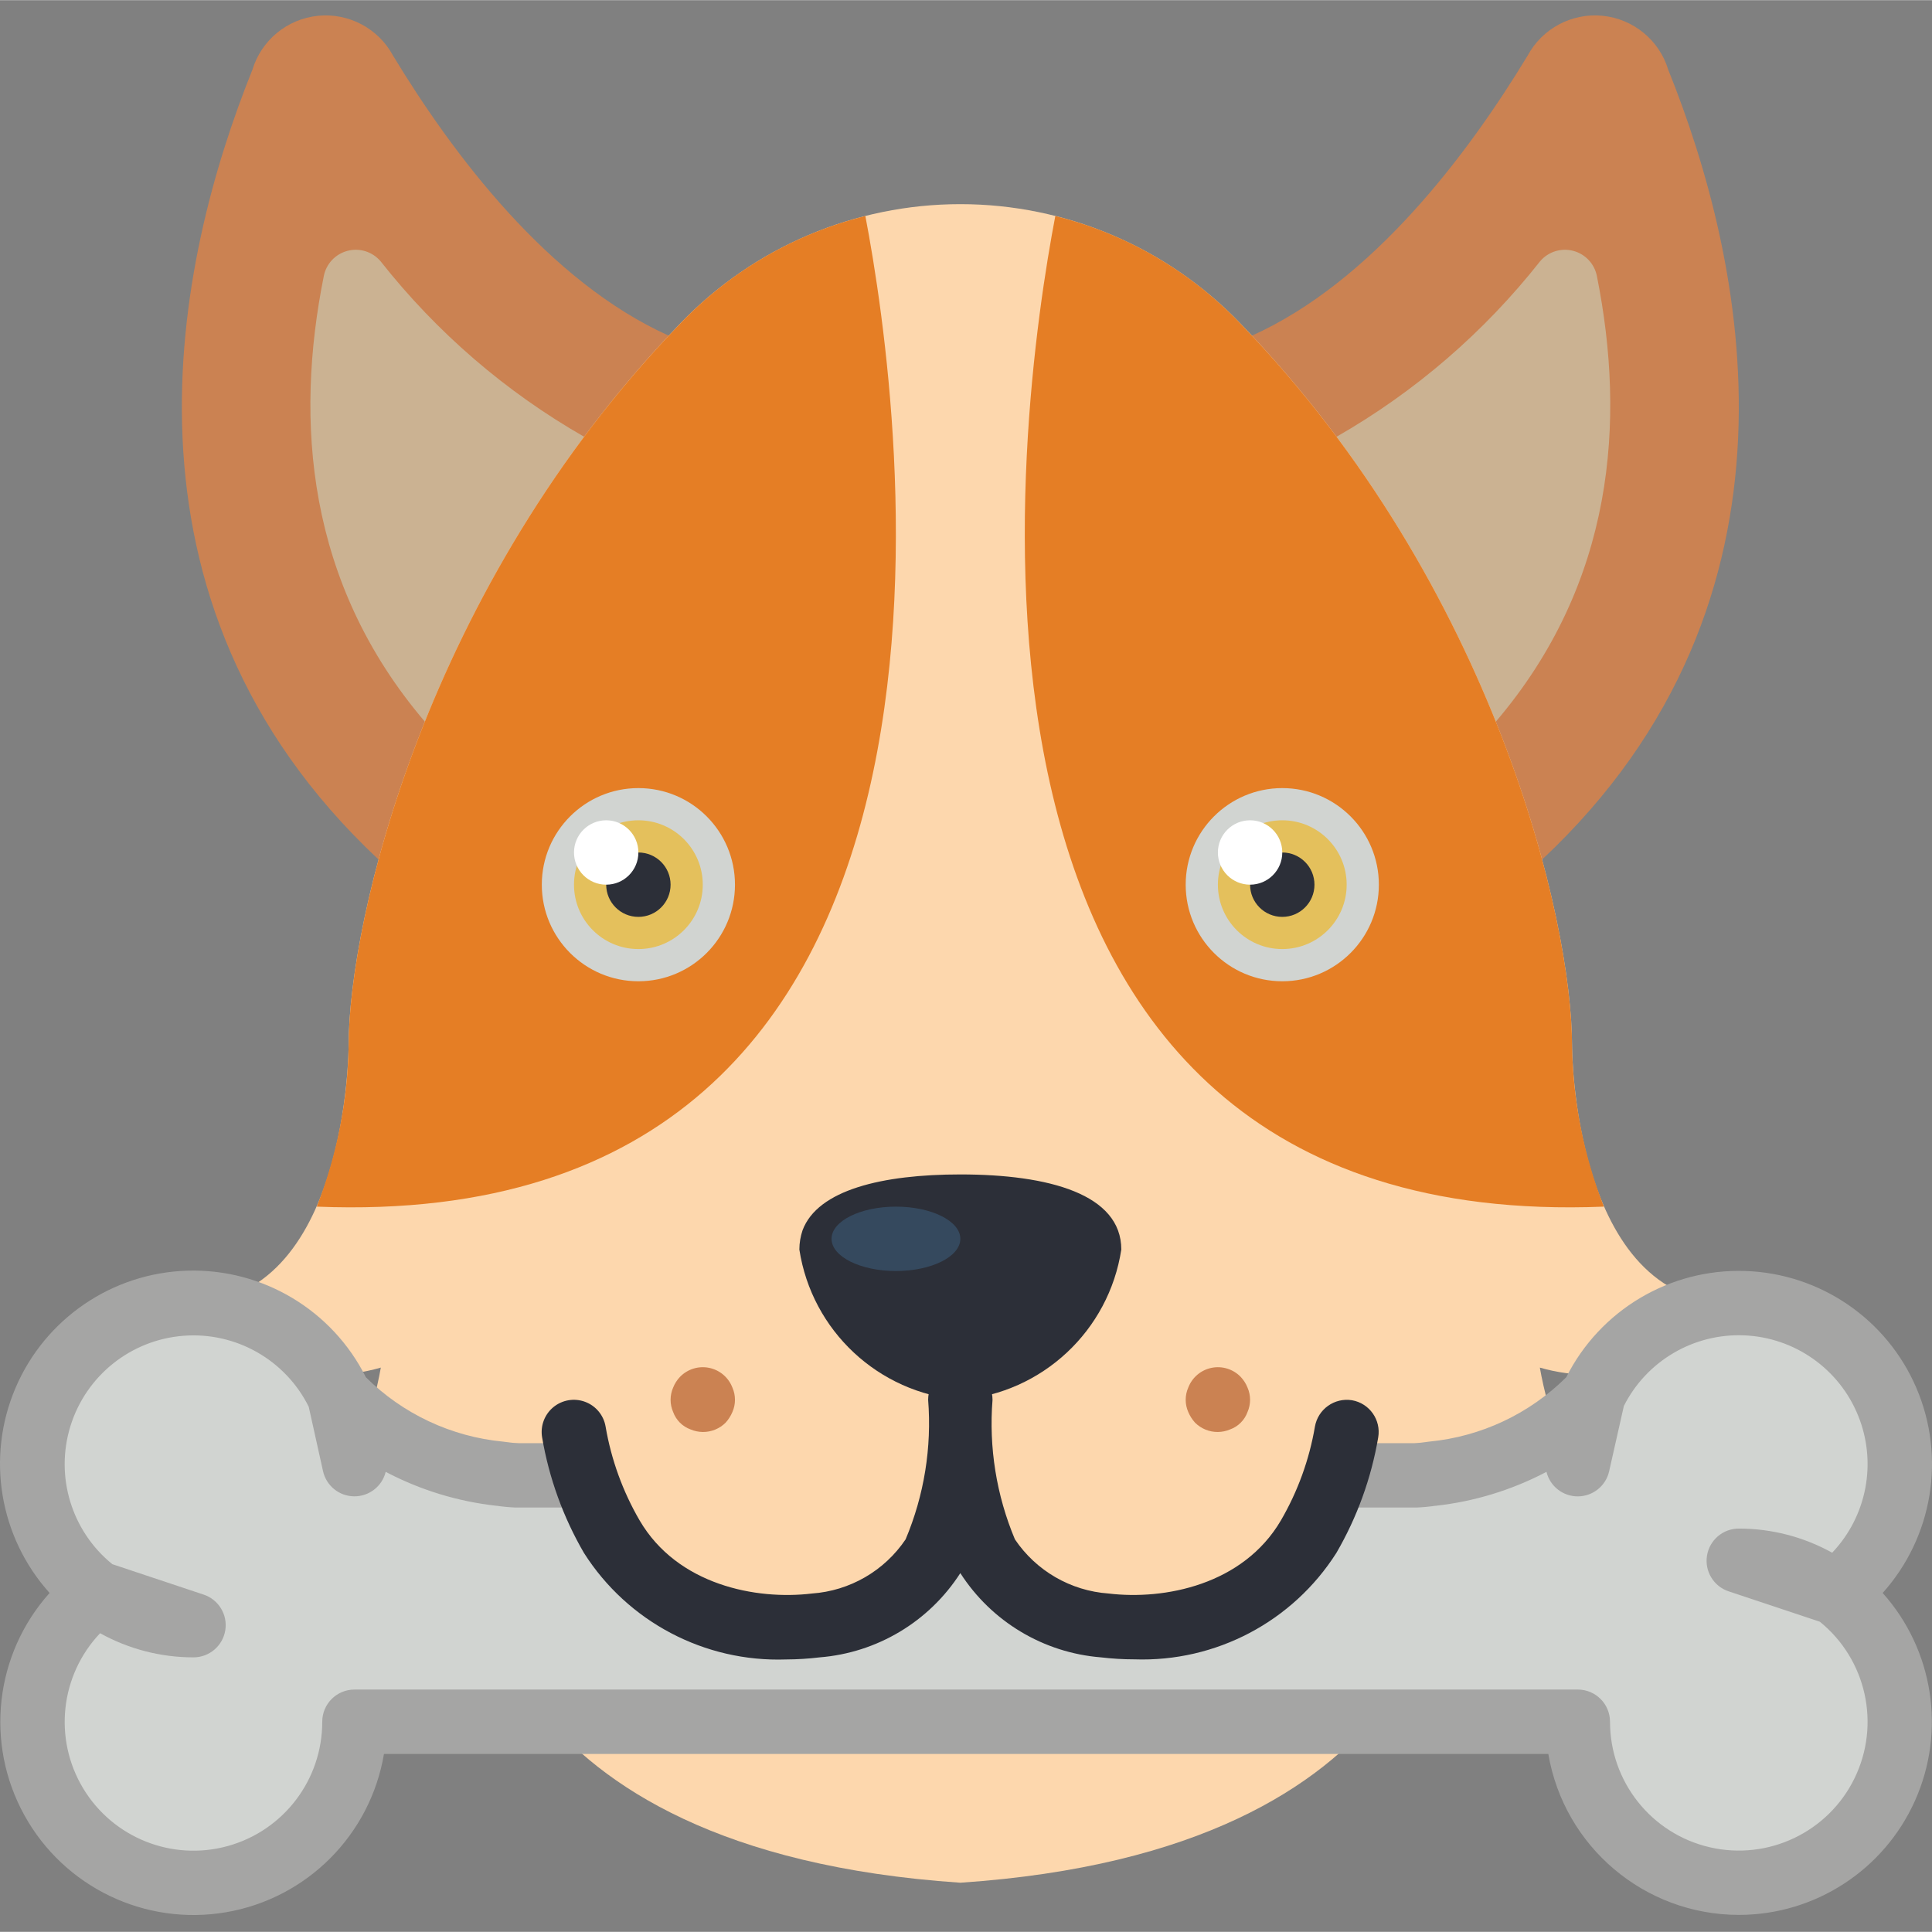 <?xml version="1.0"?>
<svg xmlns="http://www.w3.org/2000/svg" height="512pt" viewBox="0 -4 512.086 512" width="512pt">
  <rect x="0" y="-4" width="512.086" height="512" fill="#808080" stroke="none"/>
  <path d="m408.738 223.789c73.727-69.117 53.676-159.059 33.449-209.32-2.371-7.852-9.23-13.5-17.391-14.324-8.16-.82-16.012 3.348-19.898 10.57-15.871 26.195-41.215 59.902-73.129 74.238h-154.457c-31.914-14.336-57.258-48.043-73.129-74.238-3.887-7.223-11.738-11.391-19.898-10.57-8.16.824-15.02 6.473-17.391 14.324-20.227 50.262-40.277 140.203 33.449 209.32zm0 0" fill="#cb8252"/>
  <path d="m396.449 187.27c31.445-36.891 34.484-79.762 26.828-118.078-.617-3.266-3.055-5.891-6.27-6.742-3.215-.852-6.633.215-8.789 2.75-14.848 18.84-33.184 34.645-54.008 46.547h-199.34c-20.82-11.902-39.156-27.707-54-46.547-2.152-2.535-5.574-3.602-8.789-2.75-3.215.852-5.652 3.477-6.27 6.742-7.68 38.316-4.617 81.18 26.828 118.078zm0 0" fill="#cbb292"/>
  <path d="m254.543 494.98c126.574-8.535 128-85.336 128-85.336 25.598 25.602 59.73 0 59.73 0-25.598 0-34.133-51.199-34.133-51.199 18.957 5.496 39.336-1.297 51.199-17.066-42.664 0-42.664-68.266-42.664-68.266 0-32.863-20.25-121.414-88.047-191.566-19.398-20.117-46.141-31.48-74.086-31.48-27.949 0-54.691 11.363-74.09 31.48-67.797 70.152-88.047 158.703-88.047 191.566 0 0 0 68.266-42.664 68.266 11.863 15.77 32.242 22.562 51.199 17.066 0 0-8.535 51.199-34.133 51.199 0 0 34.133 25.602 59.734 0 0 0 1.414 76.801 128 85.336zm0 0" fill="#fdd7ad"/>
  <path d="m83.961 315.781c5.332-13.609 8.191-28.059 8.445-42.668 0-32.855 20.227-121.43 88.066-191.574 13.312-13.852 30.258-23.668 48.895-28.332 9.73 50.945 40.789 270.082-145.406 262.574zm0 0" fill="#e57e25"/>
  <path d="m425.121 315.781c-186.195 7.508-155.133-211.629-145.406-262.574 18.637 4.664 35.582 14.48 48.895 28.332 67.84 70.145 88.066 158.719 88.066 191.574.254 14.609 3.113 29.059 8.445 42.668zm0 0" fill="#e57e25"/>
  <path d="m25.762 418.18 25.516 8.535c-9.211.02-18.172-2.977-25.516-8.535zm0 0" fill="#fdd7ad"/>
  <path d="m486.477 418.18c14.223-10.637 20.371-28.969 15.434-46.031-4.938-17.059-19.926-29.277-37.629-30.672-17.707-1.398-34.426 8.32-41.977 24.395l-4.094 18.176c-.008-6.254 1.359-12.43 4.012-18.09-11.262 11.809-26.418 19.145-42.668 20.648h-.086c-1.496.234-3.008.379-4.523.426h-237.738c-1.516-.047-3.023-.191-4.523-.426h-.082c-16.25-1.504-31.406-8.84-42.668-20.648-7.535-16.078-24.238-25.809-41.938-24.434-17.699 1.375-32.699 13.566-37.664 30.613-4.961 17.043 1.148 35.383 15.344 46.043-16.051 12.039-21.547 33.633-13.199 51.883 8.348 18.246 28.277 28.211 47.883 23.938 19.605-4.27 33.586-21.621 33.586-41.688h324.266c0 20.066 13.98 37.418 33.586 41.688 19.602 4.273 39.535-5.691 47.879-23.938 8.348-18.25 2.852-39.844-13.199-51.883zm-460.715 0 25.516 8.535c-9.211.02-18.172-2.977-25.516-8.535zm64.172-52.141c2.641 5.637 4.008 11.785 4.012 18.008zm370.945 43.605c9.207-.02 18.172 2.977 25.512 8.535zm0 0" fill="#d1d4d1"/>
  <path d="m460.879 503.512c-24.977-.031-46.297-18.047-50.492-42.664h-308.617c-3.617 21.469-20.422 38.305-41.887 41.965-21.465 3.656-42.895-6.66-53.422-25.719-10.527-19.062-7.848-42.695 6.68-58.914-13.336-14.82-16.855-36.039-9.02-54.371 7.84-18.336 25.605-30.453 45.535-31.055 19.93-.602 38.398 10.422 47.324 28.254 9.797 9.727 22.66 15.758 36.406 17.066.266.02.527.055.793.102 1.074.164 2.16.266 3.25.297h237.516c1.012-.043 2.02-.141 3.023-.297.281-.051.566-.09.852-.113 13.719-1.316 26.555-7.348 36.328-17.066 8.949-17.789 27.402-28.777 47.309-28.164 19.906.609 37.652 12.711 45.492 31.016 7.844 18.309 4.355 39.5-8.938 54.332 13.457 15.047 16.82 36.594 8.582 55.023-8.234 18.43-26.531 30.301-46.715 30.309zm-366.934-59.73h324.266c4.711 0 8.531 3.82 8.531 8.531-.004 15.895 10.961 29.691 26.449 33.273 15.484 3.578 31.395-4.004 38.363-18.293 6.969-14.285 3.156-31.492-9.199-41.492l-24.176-8.055c-3.973-1.32-6.402-5.332-5.73-9.465.668-4.133 4.238-7.172 8.43-7.168 8.656-.008 17.176 2.195 24.746 6.398 9.223-9.707 11.918-23.91 6.891-36.32-5.023-12.41-16.84-20.738-30.219-21.293-13.379-.559-25.848 6.762-31.883 18.711l-3.902 17.305c-.867 3.867-4.281 6.625-8.242 6.664-3.961.039-7.43-2.652-8.371-6.5-9.129 4.805-19.082 7.855-29.336 8.992h-.113c-1.68.246-3.371.402-5.066.469h-238.637c-1.695-.066-3.387-.223-5.066-.469h-.113c-10.254-1.137-20.207-4.188-29.336-8.992-.949 3.848-4.422 6.535-8.383 6.488-3.961-.043-7.371-2.809-8.23-6.676l-3.789-17.066c-6.219-12.488-19.41-19.934-33.316-18.805-13.902 1.125-25.719 10.602-29.844 23.926-4.129 13.324.27 27.82 11.105 36.605l24.176 8.055c3.98 1.309 6.426 5.32 5.762 9.461-.668 4.141-4.242 7.184-8.434 7.18-8.66.008-17.176-2.195-24.746-6.398-10.57 11.125-12.414 27.938-4.512 41.09 7.906 13.152 23.617 19.414 38.402 15.305 14.785-4.109 25.008-17.582 24.988-32.93 0-4.711 3.82-8.531 8.535-8.531zm0 0" fill="#a5a5a4"/>
  <path d="m297.207 327.156c-3.309 21.539-20.949 38.004-42.664 39.824-21.719-1.82-39.359-18.285-42.668-39.824.004-1.742.293-3.473.852-5.121 4.012-10.711 21.164-14.789 41.816-14.789 23.551 0 42.664 5.273 42.664 19.91zm0 0" fill="#2c2f38"/>
  <g fill="#cb8252">
    <path d="m186.273 375.512c-1.113-.012-2.215-.246-3.242-.68-2.145-.777-3.832-2.465-4.609-4.609-.906-2.066-.906-4.418 0-6.484.414-1.047 1.023-2 1.793-2.816 1.996-2.074 4.91-2.984 7.73-2.414 2.82.57 5.148 2.543 6.18 5.23.91 2.062.91 4.418 0 6.484-.434 1.031-1.039 1.984-1.793 2.816-1.605 1.602-3.789 2.496-6.059 2.473zm0 0"/>
    <path d="m203.34 401.113c-1.113-.016-2.215-.246-3.242-.684-2.145-.773-3.832-2.465-4.605-4.605-.91-2.07-.91-4.422 0-6.488.41-1.043 1.02-2 1.789-2.816 1.996-2.074 4.91-2.984 7.73-2.414 2.82.57 5.152 2.547 6.18 5.23.914 2.066.914 4.422 0 6.488-.434 1.031-1.039 1.984-1.793 2.812-1.605 1.605-3.789 2.496-6.059 2.477zm0 0"/>
    <path d="m322.809 375.512c1.113-.012 2.215-.246 3.242-.68 2.145-.777 3.832-2.465 4.609-4.609.906-2.066.906-4.418 0-6.484-.414-1.047-1.023-2-1.793-2.816-1.992-2.074-4.91-2.984-7.73-2.414-2.816.57-5.148 2.543-6.18 5.23-.91 2.062-.91 4.418 0 6.484.434 1.031 1.043 1.984 1.793 2.816 1.605 1.602 3.789 2.496 6.059 2.473zm0 0"/>
    <path d="m305.742 401.113c1.113-.016 2.215-.246 3.242-.684 2.145-.773 3.832-2.465 4.605-4.605.91-2.07.91-4.422 0-6.488-.41-1.043-1.02-2-1.789-2.816-1.996-2.074-4.91-2.984-7.73-2.414-2.82.57-5.148 2.547-6.18 5.23-.91 2.066-.91 4.422 0 6.488.434 1.031 1.039 1.984 1.793 2.812 1.605 1.605 3.789 2.496 6.059 2.477zm0 0"/>
  </g>
  <path d="m254.543 324.312c0-4.711-7.645-8.531-17.07-8.531-9.426 0-17.066 3.82-17.066 8.531 0 4.715 7.641 8.535 17.066 8.535 9.426 0 17.07-3.82 17.07-8.535zm0 0" fill="#35495e"/>
  <path d="m194.809 230.445c0 14.141-11.461 25.602-25.602 25.602-14.137 0-25.598-11.461-25.598-25.602 0-14.137 11.461-25.598 25.598-25.598 14.141 0 25.602 11.461 25.602 25.598zm0 0" fill="#d1d4d1"/>
  <path d="m186.273 230.445c0 9.426-7.641 17.066-17.066 17.066s-17.066-7.641-17.066-17.066c0-9.426 7.641-17.066 17.066-17.066s17.066 7.641 17.066 17.066zm0 0" fill="#e4c05c"/>
  <path d="m177.742 230.445c0 4.715-3.82 8.535-8.535 8.535-4.711 0-8.531-3.82-8.531-8.535 0-4.711 3.82-8.531 8.531-8.531 4.715 0 8.535 3.82 8.535 8.531zm0 0" fill="#2c2f38"/>
  <path d="m169.207 221.914c0 4.711-3.82 8.531-8.531 8.531-4.715 0-8.535-3.82-8.535-8.531 0-4.715 3.82-8.535 8.535-8.535 4.711 0 8.531 3.82 8.531 8.535zm0 0" fill="#fff"/>
  <path d="m365.473 230.445c0 14.141-11.461 25.602-25.598 25.602-14.141 0-25.602-11.461-25.602-25.602 0-14.137 11.461-25.598 25.602-25.598 14.137 0 25.598 11.461 25.598 25.598zm0 0" fill="#d1d4d1"/>
  <path d="m356.941 230.445c0 9.426-7.641 17.066-17.066 17.066s-17.066-7.641-17.066-17.066c0-9.426 7.641-17.066 17.066-17.066s17.066 7.641 17.066 17.066zm0 0" fill="#e4c05c"/>
  <path d="m348.406 230.445c0 4.715-3.82 8.535-8.531 8.535-4.715 0-8.535-3.82-8.535-8.535 0-4.711 3.82-8.531 8.535-8.531 4.711 0 8.531 3.82 8.531 8.531zm0 0" fill="#2c2f38"/>
  <path d="m339.875 221.914c0 4.711-3.82 8.531-8.535 8.531-4.711 0-8.531-3.82-8.531-8.531 0-4.715 3.82-8.535 8.531-8.535 4.715 0 8.535 3.82 8.535 8.535zm0 0" fill="#fff"/>
  <path d="m358.477 375.512c-.48 2.883-1.137 5.73-1.961 8.535-1.855 6.727-4.582 13.18-8.109 19.199-10.035 15.668-27.66 24.805-46.25 23.98-2.594.027-5.188-.113-7.766-.43-12.801-.945-24.402-7.871-31.316-18.688-3.777-7.496-5.984-15.684-6.484-24.062-.512-5.719-.512-11.434-.512-17.066 0 5.633 0 11.348-.512 17.066-.5 8.379-2.707 16.566-6.488 24.062-6.91 10.816-18.516 17.742-31.316 18.688-21.074 3.504-42.238-5.723-54.016-23.551-3.523-6.02-6.25-12.473-8.105-19.199-.824-2.805-1.48-5.652-1.965-8.535zm0 0" fill="#fdd7ad"/>
  <path d="m358.359 367.098c-4.641-.75-9.02 2.363-9.832 6.988-1.492 8.766-4.551 17.188-9.02 24.867-10 17.066-30.832 21.164-45.688 19.371-10.039-.711-19.188-6.004-24.809-14.352-4.906-11.68-6.941-24.363-5.938-36.992 0-4.715-3.82-8.535-8.531-8.535-4.715 0-8.535 3.82-8.535 8.535.992 12.629-1.055 25.316-5.973 36.992-5.617 8.348-14.77 13.641-24.809 14.352-14.82 1.793-35.684-2.262-45.688-19.371-4.469-7.684-7.523-16.105-9.02-24.867-.508-3.004-2.582-5.512-5.441-6.57-2.855-1.062-6.062-.52-8.414 1.422-2.348 1.945-3.48 4.996-2.973 8 1.836 10.793 5.594 21.172 11.094 30.637 11.59 18.238 31.969 28.977 53.566 28.227 2.98-.012 5.957-.195 8.914-.555 15.23-1.215 29.02-9.477 37.277-22.332 8.254 12.852 22.035 21.113 37.262 22.332 2.945.348 5.906.527 8.867.527 21.582.754 41.949-9.977 53.539-28.199 5.504-9.465 9.262-19.844 11.094-30.637.789-4.633-2.316-9.031-6.945-9.84zm0 0" fill="#2c2f38"/>
</svg>
